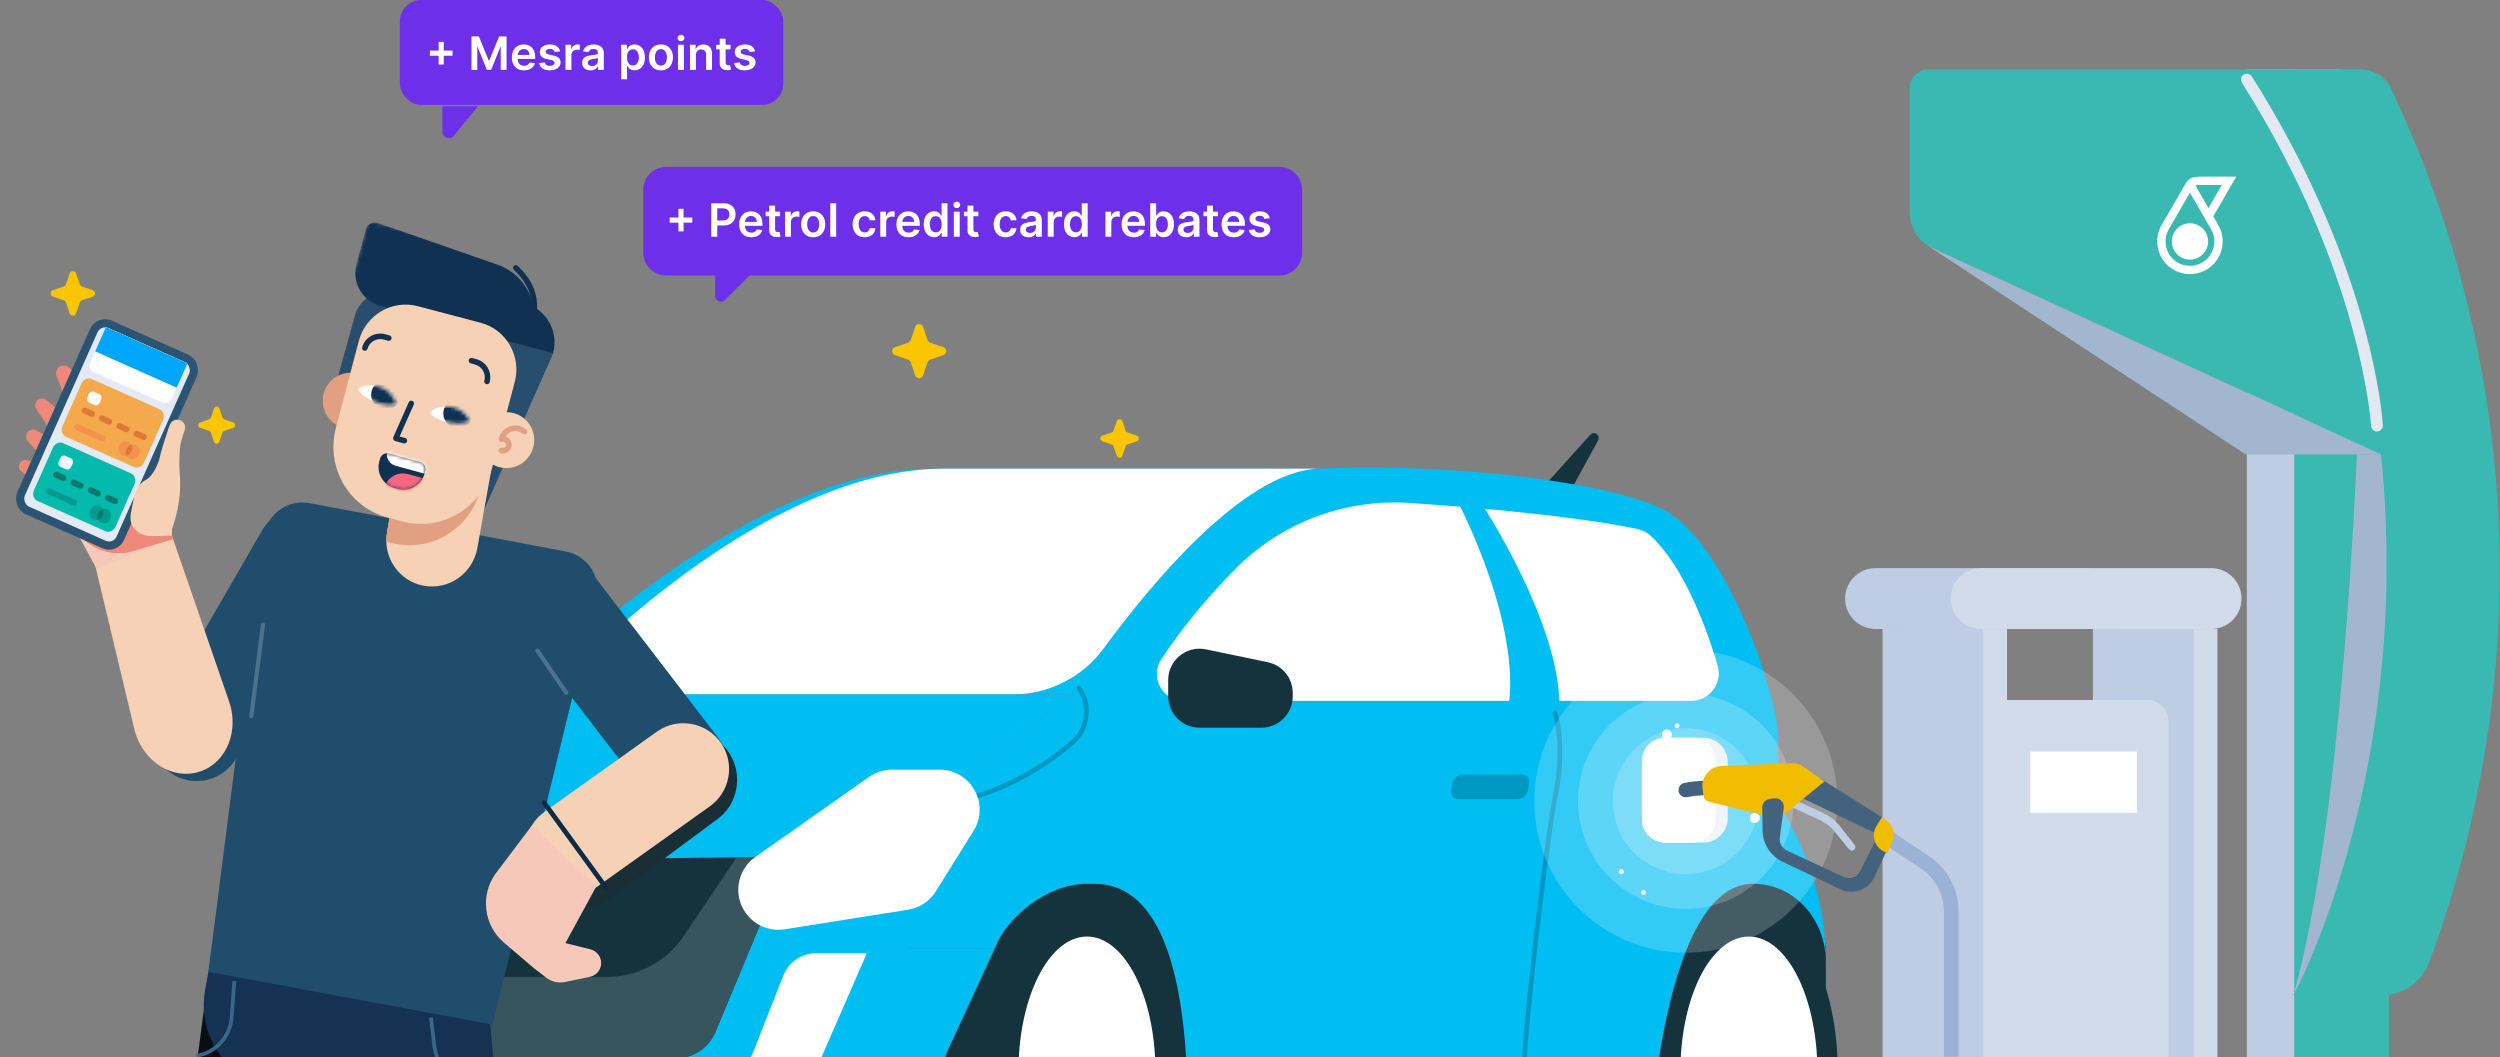 <svg xmlns="http://www.w3.org/2000/svg" width="719" height="304" viewBox="0 0 719 304" fill="none"><rect x="0" y="0" width="719" height="304" fill="#808080" stroke="none"/><path d="M459.62 126.658L450.79 142.769L442.477 141.546L457.305 125.11C457.571 124.771 457.969 124.58 458.396 124.58C459.458 124.58 460.121 125.715 459.605 126.643" fill="#15333C"></path><path d="M525.108 304.629H283.984V239.7H496.541L516.367 255.811C521.895 260.307 525.108 267.043 525.108 274.178V304.629Z" fill="#497CBF"></path><path d="M525.108 304.629H283.984V239.7H496.541L516.367 255.811C521.895 260.307 525.108 267.043 525.108 274.178V304.629Z" fill="#15333C"></path><path d="M280.915 258.414H310.381C325.076 258.414 337.106 278.809 338.1 304.629H253.195C254.189 278.811 266.22 258.414 280.915 258.414Z" fill="#15333C"></path><path d="M332.224 304.628C331.334 284.854 322.892 269.349 312.608 269.349C302.324 269.349 293.882 284.854 292.992 304.628H332.224Z" fill="white"></path><path d="M471.294 258.414H500.759C515.454 258.414 527.485 278.809 528.479 304.629H443.574C444.568 278.811 456.599 258.414 471.294 258.414Z" fill="#15333C"></path><path d="M522.599 304.63C521.709 284.856 513.267 269.351 502.983 269.351C492.699 269.351 484.257 284.856 483.367 304.63H522.599Z" fill="white"></path><path d="M511.368 211.504V230.416L515.761 238.774C521.893 250.463 525.106 263.464 525.106 276.671C525.106 264.658 516.336 254.177 504.086 254.177C487.503 254.177 480.091 285.093 477.072 304.629H341.16C338.088 253.963 319.87 254.117 313.215 254.174C313.006 254.176 312.809 254.177 312.623 254.177L308.23 199.726C308.23 199.726 348.604 136.431 378.867 134.809C409.129 133.188 457.182 137.109 477.052 145.894C496.923 154.665 511.368 201.569 511.368 211.504Z" fill="#00BDF2"></path><path d="M84 302.043V272.665H286.15L271.421 304.63H84.173C84.059 303.784 84 302.92 84 302.043Z" fill="#00BDF2"></path><path d="M267.978 134.809C212.834 134.809 150.379 199.725 150.379 199.725H308.234C308.234 199.725 348.608 136.415 378.87 134.809H267.978Z" fill="#00BDF2"></path><path d="M271.354 134.807C224.906 134.807 176.204 180.871 161.994 195.39C160.417 197.011 161.552 199.724 163.822 199.724H291.165C301.542 199.724 311.315 194.815 317.447 186.442C331.141 167.781 357.526 135.942 378.87 134.792H271.354V134.807Z" fill="white"></path><path d="M308.217 199.728L249.903 245.747L93.006 245.246C93.006 245.246 84 258.336 84 272.663H286.15C289.467 263.878 301.067 254.179 312.624 254.179C312.624 237.847 308.231 199.728 308.231 199.728H308.217Z" fill="#00BDF2"></path><path opacity="0.2" d="M270.053 232.192C269.714 232.192 269.42 231.941 269.375 231.602C269.316 231.219 269.582 230.865 269.95 230.806C287.138 228.197 300.021 219.795 307.789 213.206C312.196 209.477 313.051 203.079 309.794 198.318C309.573 198.009 309.661 197.566 309.97 197.36C310.28 197.139 310.722 197.227 310.929 197.537C314.599 202.873 313.626 210.066 308.673 214.267C300.758 220.974 287.653 229.524 270.142 232.177C270.112 232.177 270.068 232.177 270.039 232.177L270.053 232.192Z" fill="black"></path><path d="M93.008 245.246C93.008 245.246 120.572 213.127 150.378 199.728H308.233L249.92 245.747L93.023 245.246H93.008Z" fill="#00BDF2"></path><path d="M340.471 201.565H486.401C491.722 201.565 495.51 196.45 493.992 191.35C490.676 180.251 484.278 162.916 474.712 154.072C473.65 153.084 472.339 152.435 470.923 152.141C453.721 148.5 426.068 146.068 405.55 144.652C386.726 143.355 368.301 150.372 355.078 163.83C348.121 170.92 340.618 179.602 334.029 189.522C330.609 194.681 334.28 201.565 340.456 201.565H340.471Z" fill="white"></path><path d="M335.973 200.256V195.584C335.973 189.864 341.235 185.59 346.836 186.754L364.613 190.454C368.8 191.324 371.792 195.009 371.792 199.284V200.256C371.792 205.239 367.753 209.278 362.771 209.278H344.994C340.012 209.278 335.973 205.239 335.973 200.256Z" fill="#15333C"></path><path d="M426.26 145.054C426.26 145.054 423.754 144.803 419.391 144.42C438.701 183.983 433.777 203.161 433.777 203.161H448.503C448.65 179.075 426.26 145.069 426.26 145.069V145.054Z" fill="#00BDF2"></path><path opacity="0.2" d="M437.73 304.632H439.088C440.21 285.24 446.203 237.296 447.898 229.465C449.77 220.842 449.77 211.187 447.898 204.863C447.795 204.494 447.411 204.288 447.043 204.391C446.674 204.494 446.468 204.878 446.571 205.246C448.399 211.349 448.384 220.738 446.571 229.155C444.876 237.005 438.852 285.185 437.73 304.632Z" fill="black"></path><path opacity="0.2" d="M436.403 229.841H419.496C418.081 229.841 417.137 228.692 417.388 227.277L417.742 225.316C417.992 223.901 419.348 222.751 420.749 222.751H437.656C439.071 222.751 440.015 223.901 439.764 225.316L439.41 227.277C439.16 228.692 437.804 229.841 436.403 229.841Z" fill="black"></path><path d="M110.061 247.866L100.98 264.066L109.235 296.584C111.078 301.256 115.603 304.337 120.629 304.337H194.435C199.373 304.337 203.839 301.359 205.741 296.805L218.506 266.159L217.253 246.451L110.075 247.866H110.061Z" fill="#15333C"></path><path d="M217.238 246.451L211.902 246.525L196.616 269.24C191.678 276.581 183.409 280.974 174.565 280.974H133.866C121.794 280.974 111.24 272.837 108.159 261.162L107.039 256.917L100.98 264.066L109.235 296.584C111.078 301.256 115.603 304.337 120.629 304.337H194.435C199.373 304.337 203.839 301.359 205.741 296.805L218.506 266.159L217.253 246.451H217.238Z" fill="#37555D"></path><path d="M214.597 262.742C217.162 266.191 221.422 267.945 225.667 267.267L261.162 261.636C264.464 261.106 267.368 259.189 269.137 256.359L279.986 238.98C284.776 231.3 279.263 221.351 270.198 221.351H256.563C254.19 221.351 251.876 222.088 249.93 223.458L217.221 246.468C211.929 250.198 210.735 257.553 214.597 262.756V262.742Z" fill="white"></path><path d="M91.016 243.443C92.697 237.576 96.971 232.786 102.617 230.472L107.555 228.437C110.872 227.081 114.321 230.044 113.495 233.523L108.675 253.555C108.38 254.779 107.82 255.914 107.039 256.886L102.042 263.136C99.227 266.659 94.171 267.382 90.471 264.802L88.392 263.357C86.859 262.281 86.181 260.35 86.683 258.552" fill="white"></path><path d="M98.029 283.145L99.872 299.551C100.082 301.436 100.758 303.166 101.779 304.631H92.431C91.89 303.381 91.516 302.038 91.337 300.627L87.977 274.168C93.121 274.168 97.455 278.03 98.029 283.145Z" fill="white"></path><path d="M235.982 304.631C236.123 304.353 236.257 304.069 236.383 303.781L249.296 274.168H234.688C230.531 274.168 226.802 276.703 225.284 280.58L216.587 302.676C216.314 303.368 215.977 304.022 215.583 304.631H235.982Z" fill="white"></path><path d="M673.417 20H646.195V304.247H673.417V20Z" fill="#BECDE4"></path><path d="M659.801 20H677.65C682.829 20 687.032 24.203 687.032 29.382V304.257H659.811V20H659.801Z" fill="#3AB8B2"></path><path d="M549.219 25.292V61.053C549.219 65.061 551.315 68.781 554.737 70.856L684.781 130.684V25.046C684.781 22.261 682.52 20 679.735 20H554.511C551.593 20 549.219 22.374 549.219 25.292Z" fill="#3AB8B2"></path><path d="M643.154 50.788C643.102 50.885 643.072 50.952 643.027 51.011C640.894 54.706 638.752 58.409 636.619 62.104C636.559 62.2 636.559 62.267 636.619 62.364C637.176 63.331 637.756 64.275 638.262 65.263C639.057 66.802 639.347 68.46 639.206 70.185C638.879 74.148 636.158 77.434 632.321 78.505C627.184 79.94 621.779 76.698 620.649 71.501C620.128 69.122 620.455 66.862 621.667 64.751C623.898 60.862 626.143 56.981 628.388 53.108C628.686 52.595 629.02 52.104 629.466 51.71C629.994 51.249 630.634 51.019 631.318 50.929C631.912 50.855 632.507 50.803 633.102 50.795C636.381 50.781 639.652 50.795 642.931 50.795C642.99 50.795 643.057 50.795 643.146 50.795L643.154 50.788ZM629.831 55.405C629.801 55.457 629.779 55.487 629.756 55.517C627.749 58.996 625.742 62.468 623.742 65.948C622.872 67.464 622.612 69.092 622.946 70.81C623.719 74.75 627.682 77.233 631.578 76.237C636.061 75.085 638.217 69.94 635.905 65.94C634.15 62.899 632.388 59.851 630.634 56.81C630.366 56.349 630.106 55.896 629.823 55.413L629.831 55.405ZM638.99 53.197H638.775C637.778 53.197 636.775 53.197 635.778 53.197C634.641 53.197 633.503 53.197 632.366 53.212C632.054 53.212 631.749 53.286 631.407 53.331C632.671 55.524 633.905 57.665 635.161 59.836C636.44 57.613 637.711 55.42 638.998 53.197H638.99Z" fill="white"></path><path d="M624.613 69.442C624.613 66.557 626.94 64.215 629.818 64.215C632.71 64.215 635.044 66.542 635.059 69.434C635.067 72.312 632.717 74.669 629.832 74.669C626.955 74.669 624.613 72.334 624.613 69.449V69.442Z" fill="white"></path><path d="M687.505 25.147C686.077 22.136 683.035 20.225 679.706 20.225H678.822L654.684 31.724L658.198 39.102C677.25 79.086 687.012 123.633 686.437 167.923C685.913 208.606 676.644 249.278 659.575 286.231H684.926C691.04 286.231 696.538 282.439 698.655 276.705C711.479 242.085 718.416 205.225 718.888 168.354C719.526 119.122 708.674 69.601 687.495 25.157L687.505 25.147Z" fill="#3AB8B2"></path><path d="M554.738 70.856L645.867 130.683H684.782L554.738 70.856Z" fill="#A3B6D0"></path><path d="M683.608 124.093C682.714 124.093 681.975 123.395 681.923 122.49C681.903 122.048 679.149 78.067 644.765 23.789C644.261 22.997 644.498 21.959 645.289 21.456C646.08 20.952 647.118 21.189 647.622 21.98C665.841 50.743 675.11 76.443 679.683 92.947C684.646 110.878 685.273 121.853 685.304 122.316C685.355 123.251 684.636 124.042 683.711 124.093C683.68 124.093 683.649 124.093 683.619 124.093H683.608Z" fill="#E3E9F3"></path><path d="M539.408 163.393H600.941V180.903H539.408C534.578 180.903 530.652 176.978 530.652 172.148C530.652 167.318 534.578 163.393 539.408 163.393Z" fill="#BECDE4"></path><path d="M635.912 163.393H569.775C564.939 163.393 561.02 167.312 561.02 172.148C561.02 176.983 564.939 180.903 569.775 180.903H635.912C640.747 180.903 644.667 176.983 644.667 172.148C644.667 167.312 640.747 163.393 635.912 163.393Z" fill="#D1DBEA"></path><path d="M637.728 180.911H608.719V304.254H637.728V180.911Z" fill="#D1DBEA"></path><path d="M630.923 180.911H601.914V304.254H630.923V180.911Z" fill="#BECDE4"></path><path d="M602.449 201.322H551.973V304.247H602.449V201.322Z" fill="#A3B6D0"></path><path d="M573.172 201.322H617.534C620.915 201.322 623.658 204.066 623.658 207.447V304.257H573.182V201.332L573.172 201.322Z" fill="#D1DBEA"></path><path d="M577.22 180.911H548.211V304.254H577.22V180.911Z" fill="#D1DBEA"></path><path d="M570.42 180.911H541.41V304.254H570.42V180.911Z" fill="#BECDE4"></path><path d="M614.564 216.14H583.91V233.764H614.564V216.14Z" fill="white"></path><path d="M659.586 286.234C659.586 286.234 694.124 223.16 684.783 130.686H677.836C677.836 130.686 673.757 236.786 659.586 286.234Z" fill="#A3B6D0"></path><path fill-rule="evenodd" clip-rule="evenodd" d="M489.873 242.338H479.237C475.356 242.338 472.211 239.192 472.211 235.312V219.19C472.211 215.31 475.356 212.164 479.237 212.164H489.873C493.753 212.164 496.899 215.31 496.899 219.19V235.312C496.899 239.192 493.753 242.338 489.873 242.338Z" fill="#E4EAF4"></path><path fill-rule="evenodd" clip-rule="evenodd" d="M493.408 235.673V218.83C493.408 215.148 490.423 212.164 486.742 212.164H478.877C475.195 212.164 472.211 215.148 472.211 218.83V235.673C472.211 239.354 475.195 242.339 478.877 242.339H486.742C490.423 242.339 493.408 239.354 493.408 235.673Z" fill="white"></path><path opacity="0.2" fill-rule="evenodd" clip-rule="evenodd" d="M441.242 230.414C441.242 254.485 460.755 273.997 484.826 273.997C508.895 273.997 528.408 254.485 528.408 230.414C528.408 206.342 508.895 186.83 484.826 186.83C460.755 186.83 441.242 206.342 441.242 230.414Z" fill="white"></path><path opacity="0.2" fill-rule="evenodd" clip-rule="evenodd" d="M453.828 230.414C453.828 247.53 467.703 261.404 484.818 261.404C501.933 261.404 515.807 247.53 515.807 230.414C515.807 213.298 501.933 199.424 484.818 199.424C467.703 199.424 453.828 213.298 453.828 230.414Z" fill="white"></path><path opacity="0.2" fill-rule="evenodd" clip-rule="evenodd" d="M463.844 230.411C463.844 241.997 473.236 251.389 484.821 251.389C496.407 251.389 505.799 241.997 505.799 230.411C505.799 218.825 496.407 209.434 484.821 209.434C473.236 209.434 463.844 218.825 463.844 230.411Z" fill="white"></path><path fill-rule="evenodd" clip-rule="evenodd" d="M477.969 211.243C477.969 212.031 478.608 212.671 479.397 212.671C480.185 212.671 480.825 212.031 480.825 211.243C480.825 210.455 480.185 209.815 479.397 209.815C478.608 209.815 477.969 210.455 477.969 211.243Z" fill="white"></path><path fill-rule="evenodd" clip-rule="evenodd" d="M481.605 208.722C481.605 209.116 481.925 209.437 482.319 209.437C482.713 209.437 483.033 209.116 483.033 208.722C483.033 208.328 482.713 208.008 482.319 208.008C481.925 208.008 481.605 208.328 481.605 208.722Z" fill="white"></path><path fill-rule="evenodd" clip-rule="evenodd" d="M503.27 235.245C503.27 236.033 503.909 236.673 504.697 236.673C505.486 236.673 506.124 236.033 506.124 235.245C506.124 234.457 505.486 233.816 504.697 233.816C503.909 233.816 503.27 234.457 503.27 235.245Z" fill="white"></path><path fill-rule="evenodd" clip-rule="evenodd" d="M506.902 232.717C506.902 233.111 507.222 233.431 507.616 233.431C508.011 233.431 508.33 233.111 508.33 232.717C508.33 232.323 508.011 232.003 507.616 232.003C507.222 232.003 506.902 232.323 506.902 232.717Z" fill="white"></path><path fill-rule="evenodd" clip-rule="evenodd" d="M472 256.675C472 257.069 472.319 257.389 472.714 257.389C473.108 257.389 473.427 257.069 473.427 256.675C473.427 256.281 473.108 255.961 472.714 255.961C472.319 255.961 472 256.281 472 256.675Z" fill="white"></path><path fill-rule="evenodd" clip-rule="evenodd" d="M465.586 250.676C465.586 251.07 465.905 251.391 466.3 251.391C466.694 251.391 467.013 251.07 467.013 250.676C467.013 250.282 466.694 249.962 466.3 249.962C465.905 249.962 465.586 250.282 465.586 250.676Z" fill="white"></path><path fill-rule="evenodd" clip-rule="evenodd" d="M481.605 218.724C481.605 219.118 481.925 219.438 482.319 219.438C482.713 219.438 483.033 219.118 483.033 218.724C483.033 218.329 482.713 218.01 482.319 218.01C481.925 218.01 481.605 218.329 481.605 218.724Z" fill="white"></path><path fill-rule="evenodd" clip-rule="evenodd" d="M523.408 223.811L541.234 235.056L539.336 239.632L515.359 228.093L523.408 223.811Z" fill="#42627E"></path><path fill-rule="evenodd" clip-rule="evenodd" d="M496.1 226.333C496.159 227.478 495.278 228.453 494.133 228.512L488.749 228.786C487.573 228.846 486.406 229.004 485.26 229.256C484.141 229.502 483.034 228.794 482.787 227.675C482.541 226.555 483.249 225.448 484.368 225.202C485.737 224.9 487.132 224.712 488.537 224.641L493.922 224.366C495.067 224.308 496.042 225.188 496.1 226.333Z" fill="#42627E"></path><path fill-rule="evenodd" clip-rule="evenodd" d="M515.138 232.089L523.127 235.724C524.907 236.535 526.476 237.743 527.713 239.258L531.802 244.265C532.14 244.678 532.739 244.761 533.177 244.454C533.655 244.119 533.754 243.451 533.394 242.991L529.144 237.584C527.91 236.011 526.322 234.753 524.51 233.91L516.488 230.176L515.138 232.089Z" fill="#C0CEE5"></path><path fill-rule="evenodd" clip-rule="evenodd" d="M495.162 220.303L515.245 219.487C516.489 219.438 517.715 219.799 518.731 220.516L524.707 224.735L513.569 233.858C512.304 234.895 510.623 235.275 509.035 234.884L491.474 230.557C489.843 230.155 489.908 228.773 489.679 227.006C489.131 223.581 491.696 220.444 495.162 220.303Z" fill="#F2BC00"></path><path fill-rule="evenodd" clip-rule="evenodd" d="M506.827 232.317L506.913 239.182C507.098 242.902 509.308 246.222 512.672 247.826L529.271 255.742C532.809 257.43 537.049 256.041 538.903 252.588L542.626 244.635L539.236 242.037L534.985 250.553C534.11 252.308 531.996 253.046 530.22 252.218L513.919 244.619C512.416 243.917 511.581 242.285 511.895 240.656L512.987 232.483C513.3 230.851 511.924 229.39 510.276 229.605L508.947 229.779C507.687 229.943 506.764 231.048 506.827 232.317Z" fill="#42627E"></path><path d="M540.137 241.573L552.438 249.774C556.569 252.527 559.05 257.164 559.05 262.129V303.945H563.293V262.129C563.293 255.745 560.102 249.784 554.791 246.244L542.49 238.043L540.137 241.573Z" fill="#9CB2D5"></path><path fill-rule="evenodd" clip-rule="evenodd" d="M541.235 235.061L542.532 235.975C544.432 237.318 545.149 239.798 544.258 241.946L542.87 245.289C539.431 244.443 537.83 240.48 539.713 237.482L541.235 235.061Z" fill="#F2BC00"></path><path d="M261.181 98.553C261.526 98.434 261.796 98.164 261.915 97.82L263.234 93.995C263.601 92.931 265.106 92.931 265.474 93.995L266.792 97.82C266.911 98.164 267.182 98.434 267.526 98.553L271.35 99.872C272.415 100.239 272.415 101.745 271.35 102.112L267.526 103.43C267.182 103.549 266.911 103.82 266.792 104.164L265.474 107.989C265.106 109.053 263.601 109.053 263.234 107.989L261.915 104.164C261.796 103.82 261.526 103.549 261.181 103.43L257.357 102.112C256.292 101.745 256.292 100.239 257.357 99.872L261.181 98.553Z" fill="#FAC600"></path><path d="M319.734 124.363C319.979 124.278 320.171 124.086 320.256 123.841L321.194 121.12C321.455 120.363 322.526 120.363 322.787 121.12L323.725 123.841C323.81 124.086 324.002 124.278 324.247 124.363L326.967 125.301C327.725 125.562 327.725 126.633 326.967 126.894L324.247 127.832C324.002 127.916 323.81 128.109 323.725 128.354L322.787 131.074C322.526 131.832 321.455 131.832 321.194 131.074L320.256 128.354C320.171 128.109 319.979 127.916 319.734 127.832L317.013 126.894C316.256 126.633 316.256 125.562 317.013 125.301L319.734 124.363Z" fill="#FAC600"></path><path d="M45.155 204.883L75.306 152.662C78.939 146.362 86.996 144.204 93.291 147.844C99.591 151.477 101.748 159.534 98.109 165.829L67.959 218.05C64.325 224.35 56.268 226.508 49.974 222.868C43.673 219.235 41.516 211.178 45.155 204.883Z" fill="#214D6D"></path><path d="M56.078 309.767H92.414L93.975 297.617L60.868 273.563L56.078 309.767Z" fill="#070E16"></path><path d="M70.207 309.767H135.37C137.521 306.892 139.062 303.492 139.767 299.724L140.959 293.344L60.191 278.248L58.999 284.628C57.096 294.805 61.859 304.684 70.207 309.767Z" fill="#153252"></path><path d="M142.355 309.768L140.892 293.243L102.727 296.336L103.916 309.768H142.355Z" fill="#153252"></path><path d="M128.236 309.767H129.648C127.349 307.153 125.802 303.844 125.369 300.16L124.478 292.583L123.402 292.71L124.293 300.286C124.714 303.867 126.126 307.115 128.236 309.767Z" fill="#386787"></path><path fill-rule="evenodd" clip-rule="evenodd" d="M56.598 304.189L56.422 303.12C61.71 302.244 65.682 297.897 66.08 292.55L66.855 282.102L67.936 282.182L67.16 292.63C66.726 298.477 62.383 303.231 56.598 304.189Z" fill="#386787"></path><path d="M89.01 144.698L162.776 158.62C168.801 159.759 172.767 165.555 171.64 171.586L141.707 294.678L59.941 279.491L76.044 153.476C77.223 147.49 83.008 143.57 89.01 144.698Z" fill="#214D6D"></path><path fill-rule="evenodd" clip-rule="evenodd" d="M130.784 81.503L150.252 86.813C156.818 88.604 160.848 95.042 159.067 101.57L146.841 128.332L121.408 115.875L130.784 81.503Z" fill="#113152"></path><path fill-rule="evenodd" clip-rule="evenodd" d="M111.194 113.626L96.845 109.643L102.101 90.666C103.424 85.886 108.397 83.092 113.204 84.427L118.847 85.994L111.194 113.626Z" fill="#274E6D"></path><mask id="mask0_1568_422799" style="mask-type:alpha" maskUnits="userSpaceOnUse" x="99" y="63" width="59" height="37"><path d="M105.879 63.389L157.816 77.344L151.833 99.61L99.896 85.656L105.879 63.389Z" fill="white"></path></mask><g mask="url(#mask0_1568_422799)"><path fill-rule="evenodd" clip-rule="evenodd" d="M109.551 88.085L151.815 99.606L153.08 94.969C155.181 87.27 151.097 79.219 143.616 76.309L108.819 64.196C107.317 63.612 105.642 64.449 105.22 65.994L102.525 75.873C101.082 81.165 104.227 86.633 109.551 88.085Z" fill="#113152"></path></g><path fill-rule="evenodd" clip-rule="evenodd" d="M147.755 76.511C148.054 76.187 148.558 76.167 148.881 76.466C153.485 80.726 154.581 85.15 154.482 88.54C154.432 90.221 154.09 91.63 153.759 92.621C153.594 93.118 153.431 93.511 153.307 93.785C153.245 93.921 153.192 94.028 153.154 94.103C153.135 94.141 153.12 94.17 153.109 94.191L153.095 94.217L153.091 94.225L153.089 94.228L153.088 94.229C153.088 94.229 153.088 94.23 152.392 93.841L153.088 94.23C152.873 94.615 152.387 94.752 152.003 94.538C151.619 94.323 151.482 93.837 151.697 93.452L152.344 93.814C151.697 93.452 151.697 93.452 151.696 93.452L151.696 93.453L151.696 93.453C151.696 93.453 151.696 93.453 151.697 93.452L151.697 93.452L151.703 93.44C151.709 93.428 151.72 93.408 151.734 93.381C151.762 93.326 151.804 93.24 151.856 93.126C151.959 92.897 152.102 92.555 152.248 92.117C152.54 91.24 152.845 89.987 152.888 88.495C152.975 85.539 152.045 81.569 147.799 77.639C147.476 77.34 147.456 76.835 147.755 76.511Z" fill="#113152"></path><path fill-rule="evenodd" clip-rule="evenodd" d="M141.071 116.656L139.245 146.668L159.068 101.57L141.671 96.992L141.071 116.656Z" fill="#274E6D"></path><path fill-rule="evenodd" clip-rule="evenodd" d="M121.852 168.458C129.052 169.788 135.98 164.932 137.285 157.64L141.974 131.258L116.04 126.468L111.315 153.05C110.025 160.263 114.729 167.142 121.852 168.458Z" fill="#F7D1B5"></path><path d="M140.744 131.034L116.039 126.471L111.313 153.053C111.151 153.962 111.083 154.865 111.104 155.752L112.499 156.12C123.665 159.065 135.133 152.295 138.115 140.999L140.744 131.034Z" fill="#E2A083"></path><path fill-rule="evenodd" clip-rule="evenodd" d="M93.091 113.202C91.958 117.497 94.48 121.887 98.726 123.006C102.971 124.126 107.331 121.552 108.464 117.257C109.598 112.963 107.075 108.573 102.83 107.453C98.585 106.333 94.224 108.907 93.091 113.202Z" fill="#E2A083"></path><path d="M95.949 110.467C96.522 110.363 97.127 110.379 97.727 110.538C99.939 111.121 101.254 113.41 100.663 115.649C100.655 115.678 100.647 115.707 100.636 115.736C99.562 114.778 98.094 115.349 97.782 116.536C97.539 117.454 98.078 118.391 98.985 118.629" stroke="#E2A083" stroke-width="0.437" stroke-linecap="round" stroke-linejoin="round"></path><path fill-rule="evenodd" clip-rule="evenodd" d="M111.426 148.826L115.83 149.988C126.996 152.933 138.464 146.163 141.446 134.866L148.038 109.883C150.009 102.413 145.621 94.778 138.238 92.83L120.138 88.056C112.754 86.108 105.17 90.585 103.198 98.056L96.606 123.038C93.625 134.335 100.26 145.881 111.426 148.826Z" fill="#F7D1B5"></path><path fill-rule="evenodd" clip-rule="evenodd" d="M123.628 118.726C123.628 118.726 124.293 120.441 128.979 121.5C133.665 122.559 135.115 120.984 135.115 120.984C135.115 120.984 133.581 117.626 129.886 117.037C125.357 116.314 123.628 118.726 123.628 118.726Z" fill="white"></path><mask id="mask1_1568_422799" style="mask-type:alpha" maskUnits="userSpaceOnUse" x="123" y="116" width="13" height="6"><path d="M128.979 121.498C133.665 122.556 135.115 120.982 135.115 120.982C135.115 120.982 133.582 117.623 129.887 117.034C125.357 116.311 123.627 118.724 123.627 118.724C123.627 118.724 124.215 120.239 128.176 121.3C128.43 121.368 128.697 121.434 128.979 121.498Z" fill="white"></path></mask><g mask="url(#mask1_1568_422799)"><path fill-rule="evenodd" clip-rule="evenodd" d="M136.012 119.725C136.436 117.406 134.889 115.18 132.558 114.751C130.227 114.322 127.993 115.854 127.569 118.172C127.145 120.491 128.691 122.717 131.023 123.146C133.354 123.575 135.587 122.043 136.012 119.725Z" fill="#113152"></path></g><path fill-rule="evenodd" clip-rule="evenodd" d="M103.037 111.903C103.037 111.903 103.389 113.708 107.819 115.567C112.248 117.427 113.953 116.13 113.953 116.13C113.953 116.13 113.035 112.558 109.5 111.333C105.165 109.832 103.037 111.903 103.037 111.903Z" fill="white"></path><mask id="mask2_1568_422799" style="mask-type:alpha" maskUnits="userSpaceOnUse" x="103" y="110" width="11" height="7"><path d="M113.953 116.131C113.953 116.131 113.035 112.559 109.499 111.335C105.165 109.834 103.036 111.905 103.036 111.905C103.036 111.905 103.389 113.709 107.818 115.568C108.531 115.867 109.174 116.085 109.749 116.239C112.753 117.044 113.953 116.131 113.953 116.131Z" fill="white"></path></mask><g mask="url(#mask2_1568_422799)"><path fill-rule="evenodd" clip-rule="evenodd" d="M115.058 115.053C115.884 112.846 114.753 110.384 112.532 109.556C110.312 108.728 107.841 109.845 107.015 112.052C106.189 114.259 107.319 116.721 109.54 117.549C111.761 118.377 114.232 117.26 115.058 115.053Z" fill="#113152"></path></g><path fill-rule="evenodd" clip-rule="evenodd" d="M118.6 115.291C119.002 115.47 119.184 115.941 119.005 116.344L114.932 125.54L116.518 125.974C116.943 126.09 117.193 126.529 117.076 126.954C116.96 127.379 116.522 127.63 116.097 127.514L113.617 126.836C113.393 126.775 113.207 126.619 113.108 126.408C113.008 126.198 113.005 125.955 113.099 125.743L117.548 115.698C117.727 115.295 118.198 115.113 118.6 115.291Z" fill="#113152"></path><path fill-rule="evenodd" clip-rule="evenodd" d="M134.817 103.519C134.934 103.094 135.372 102.843 135.797 102.96L137.03 103.298C137.03 103.298 137.03 103.298 137.03 103.298C139.908 104.085 141.616 107.045 140.829 109.92C140.713 110.346 140.274 110.596 139.85 110.48C139.426 110.364 139.176 109.925 139.292 109.5C139.843 107.487 138.649 105.396 136.609 104.838L135.375 104.5C134.951 104.383 134.701 103.944 134.817 103.519Z" fill="#113152"></path><path fill-rule="evenodd" clip-rule="evenodd" d="M110.379 97.664C108.339 97.106 106.247 98.299 105.697 100.312C105.58 100.737 105.142 100.988 104.717 100.872C104.293 100.755 104.043 100.317 104.16 99.891C104.946 97.016 107.923 95.337 110.801 96.124L112.036 96.462C112.46 96.578 112.71 97.017 112.593 97.442C112.477 97.868 112.038 98.118 111.614 98.002L110.379 97.664C110.379 97.664 110.379 97.664 110.379 97.664Z" fill="#113152"></path><path fill-rule="evenodd" clip-rule="evenodd" d="M114.393 140.615L113.491 140.368C110.153 139.456 108.184 136.027 109.092 132.709L109.325 131.855C109.622 130.77 110.748 130.133 111.838 130.431L120.873 132.903C121.965 133.201 122.609 134.322 122.312 135.407L122.078 136.261C121.17 139.578 117.729 141.528 114.393 140.615Z" fill="#113152"></path><mask id="mask3_1568_422799" style="mask-type:alpha" maskUnits="userSpaceOnUse" x="108" y="130" width="15" height="11"><path fill-rule="evenodd" clip-rule="evenodd" d="M114.393 140.615L113.491 140.368C110.153 139.456 108.184 136.027 109.092 132.709L109.325 131.855C109.622 130.77 110.748 130.133 111.838 130.431L120.873 132.903C121.965 133.201 122.609 134.322 122.312 135.407L122.078 136.261C121.17 139.578 117.729 141.528 114.393 140.615Z" fill="#113152"></path></mask><g mask="url(#mask3_1568_422799)"><path fill-rule="evenodd" clip-rule="evenodd" d="M123.711 143.762L110.604 140.176C111.4 137.265 114.42 135.555 117.348 136.355L125.153 138.49L123.711 143.762Z" fill="#F66680"></path><path fill-rule="evenodd" clip-rule="evenodd" d="M126.955 137.569L113.789 133.968C111.941 133.462 110.849 131.562 111.352 129.724L111.455 129.35L127.968 133.867L126.955 137.569Z" fill="white"></path></g><path fill-rule="evenodd" clip-rule="evenodd" d="M153.367 128.618C152.234 132.912 147.873 135.487 143.628 134.367C139.383 133.247 136.86 128.857 137.994 124.562C139.127 120.268 143.487 117.694 147.732 118.814C151.978 119.933 154.5 124.323 153.367 128.618Z" fill="#F7D1B5"></path><path fill-rule="evenodd" clip-rule="evenodd" d="M149.511 122.543C150.209 122.731 150.849 123.058 151.384 123.522C151.717 123.811 151.752 124.315 151.464 124.648C151.176 124.981 150.672 125.018 150.34 124.729C150.002 124.436 149.582 124.216 149.094 124.085L149.089 124.083C147.632 123.681 146.135 124.321 145.385 125.556C146.647 125.942 147.413 127.272 147.045 128.584C146.687 129.904 145.321 130.7 143.993 130.319C143.57 130.197 143.326 129.755 143.448 129.332C143.569 128.908 144.011 128.663 144.434 128.784C144.892 128.916 145.379 128.642 145.507 128.166L145.51 128.155C145.676 127.57 145.191 126.905 144.381 127.067C144.111 127.121 143.832 127.031 143.644 126.83C143.456 126.628 143.385 126.344 143.457 126.077L143.483 125.98C144.205 123.366 146.897 121.823 149.511 122.543Z" fill="#E2A083"></path><path d="M206.339 211.91L169.637 164.066C165.208 158.298 156.945 157.205 151.177 161.634C145.409 166.063 144.316 174.326 148.745 180.094L185.448 227.938C189.877 233.706 198.139 234.799 203.908 230.37C209.676 225.947 210.763 217.678 206.339 211.91Z" fill="#214D6D"></path><path d="M173.784 259.697L206.216 235.659C212.253 231.387 213.817 222.833 209.706 216.561C205.595 210.288 197.362 208.663 191.325 212.935L158.893 236.973C152.857 241.244 151.293 249.798 155.403 256.071C159.514 262.343 167.742 263.968 173.784 259.697Z" fill="#1A2E35"></path><path d="M171.655 255.079L203.935 232.053C209.943 227.961 211.499 219.767 207.408 213.759C203.317 207.75 195.122 206.194 189.114 210.285L156.835 233.312C150.826 237.403 149.27 245.597 153.361 251.606C157.453 257.614 165.641 259.17 171.655 255.079Z" fill="#F7D1B5"></path><path d="M153.025 237.358L171.51 254.892L162.62 271.238L169.827 273.039C171.629 273.49 172.894 275.109 172.894 276.967C172.894 278.887 171.545 280.544 169.665 280.933L162.415 282.433C160.574 282.813 158.659 282.373 157.169 281.227L153.518 278.419L144.936 271.093C139.096 266.108 138.053 257.478 142.537 251.245L153.025 237.358Z" fill="#F6C8B9"></path><path fill-rule="evenodd" clip-rule="evenodd" d="M156.077 230.269C156.385 230.045 156.817 230.113 157.041 230.421L175.06 255.187C175.284 255.495 175.216 255.927 174.908 256.151C174.6 256.375 174.169 256.307 173.944 255.999L155.925 231.233C155.701 230.925 155.769 230.493 156.077 230.269Z" fill="#0C2B47"></path><path opacity="0.2" fill-rule="evenodd" clip-rule="evenodd" d="M154.204 186.611C154.478 186.423 154.853 186.493 155.041 186.768L163.356 198.904C163.544 199.179 163.474 199.554 163.199 199.742C162.925 199.93 162.55 199.86 162.361 199.586L154.047 187.449C153.859 187.174 153.929 186.799 154.204 186.611Z" fill="white"></path><path d="M47.714 159.797L39.132 145.497L39.298 136.976L20.302 106.204C19.678 105.181 18.364 104.822 17.307 105.387C16.271 105.94 15.832 107.193 16.293 108.27L21.783 122.174L13.541 115.2C12.8 114.431 11.583 114.384 10.785 115.097C10.059 115.744 9.909 116.824 10.43 117.646L16.846 127.277L10.816 124.027C10.002 123.327 8.782 123.389 8.044 124.17C7.365 124.888 7.309 125.992 7.91 126.776L13.471 132.979L8.32 132.522C7.482 132.039 6.415 132.254 5.829 133.026C5.291 133.735 5.311 134.722 5.878 135.409L36.017 157.328L34.752 174.209C36.689 177.552 41.573 177.379 43.268 173.909L47.912 164.401C48.63 162.933 48.555 161.199 47.714 159.797Z" fill="#EE8878"></path><path d="M49.043 152.925L65.717 201.242C68.94 209.811 65.359 219.244 57.553 221.88C49.759 224.515 41.301 219.159 38.794 210.345L26.849 160.427C25.216 154.718 28.735 148.636 34.633 146.64C40.532 144.645 46.947 147.366 49.043 152.925Z" fill="#F7D1B5"></path><path d="M39.349 120.46L46.252 134.267L51.609 137.028C50.919 142.551 49.934 146.693 49.033 154.574L27.843 163.721L13.066 136.426L22.466 124.916L22.445 124.82C22.064 122.71 22.984 120.579 24.773 119.407C26.848 118.043 37.57 118.723 39.349 120.46Z" fill="#F6C8B9"></path><path d="M46.252 134.267L39.349 120.46C37.57 118.723 26.848 118.043 24.773 119.407C22.984 120.579 22.064 122.71 22.445 124.82L22.466 124.916L13.066 136.425L21.195 151.441C24.496 157.538 31.619 160.486 38.263 158.504L49.778 155.07L49.179 153.335C49.651 149.44 50.141 146.48 50.594 143.738L50.594 143.738C50.966 141.488 51.314 139.384 51.609 137.028L46.252 134.267Z" fill="#EE8878"></path><rect x="28.414" y="91.849" width="31.255" height="58.546" rx="3.537" transform="rotate(24 28.414 91.849)" fill="#E4EAF4" stroke="#2A5472" stroke-width="2.358"></rect><path d="M15.222 128.754C15.757 127.553 17.066 126.968 18.146 127.449L37.7 136.155C38.78 136.636 39.221 138 38.686 139.201L33.227 151.464C32.692 152.665 31.383 153.25 30.303 152.769L10.749 144.063C9.669 143.582 9.227 142.219 9.762 141.017L15.222 128.754Z" fill="#04BAAC"></path><path d="M31.729 149.183C31.243 150.275 30.053 150.807 29.071 150.369C28.089 149.932 27.688 148.693 28.174 147.6C28.66 146.508 29.851 145.977 30.832 146.414C31.814 146.851 32.216 148.091 31.729 149.183Z" fill="#069A8F"></path><path d="M29.596 148.232C29.11 149.324 27.92 149.855 26.938 149.418C25.956 148.981 25.555 147.741 26.041 146.649C26.528 145.556 27.718 145.025 28.7 145.462C29.681 145.899 30.083 147.139 29.596 148.232Z" fill="#069A8F"></path><path d="M29.59 146.332C29.861 146.885 29.884 147.584 29.596 148.231C29.308 148.878 28.773 149.328 28.181 149.497C27.91 148.944 27.886 148.245 28.174 147.598C28.462 146.951 28.997 146.501 29.59 146.332Z" fill="#0A7A6F"></path><path d="M17.335 131.751C17.603 131.15 18.257 130.858 18.797 131.099L20.397 131.811C20.937 132.051 21.158 132.733 20.89 133.334L20.45 134.323C20.183 134.924 19.528 135.216 18.988 134.975L17.388 134.263C16.848 134.023 16.627 133.341 16.895 132.74L17.335 131.751Z" fill="#EBF9FF"></path><path d="M15.356 136.202C15.551 135.765 16.027 135.553 16.419 135.727L18.625 136.71C19.018 136.884 19.178 137.38 18.984 137.817C18.789 138.254 18.313 138.467 17.921 138.292L15.715 137.31C15.322 137.135 15.162 136.639 15.356 136.202Z" fill="#0A7A6F"></path><path d="M20.333 138.418C20.527 137.981 21.004 137.769 21.396 137.944L23.602 138.926C23.995 139.101 24.155 139.597 23.961 140.034C23.766 140.47 23.29 140.683 22.898 140.508L20.692 139.526C20.299 139.351 20.139 138.855 20.333 138.418Z" fill="#0A7A6F"></path><path d="M25.31 140.634C25.505 140.197 25.981 139.985 26.373 140.16L28.579 141.142C28.972 141.317 29.132 141.813 28.938 142.249C28.743 142.686 28.267 142.899 27.875 142.724L25.669 141.742C25.276 141.567 25.116 141.071 25.31 140.634Z" fill="#0A7A6F"></path><path d="M30.287 142.851C30.482 142.414 30.958 142.201 31.351 142.376L33.556 143.358C33.949 143.533 34.109 144.029 33.915 144.466C33.72 144.903 33.244 145.115 32.852 144.94L30.646 143.958C30.253 143.784 30.093 143.288 30.287 142.851Z" fill="#0A7A6F"></path><path d="M13.243 140.947C13.437 140.51 13.913 140.298 14.306 140.473L21.772 143.797C22.165 143.972 22.325 144.468 22.131 144.905C21.936 145.342 21.46 145.554 21.067 145.379L13.602 142.055C13.209 141.88 13.048 141.384 13.243 140.947Z" fill="#069A8F"></path><path d="M23.433 110.301C23.968 109.099 25.277 108.515 26.357 108.996L45.911 117.702C46.991 118.183 47.432 119.546 46.897 120.748L41.438 133.011C40.903 134.212 39.593 134.797 38.514 134.316L18.96 125.61C17.88 125.129 17.438 123.765 17.973 122.564L23.433 110.301Z" fill="#F3A94C"></path><path d="M39.94 130.733C39.454 131.825 38.264 132.356 37.282 131.919C36.3 131.482 35.899 130.242 36.385 129.15C36.871 128.058 38.062 127.526 39.043 127.964C40.025 128.401 40.427 129.641 39.94 130.733Z" fill="#F3924C"></path><path d="M37.807 129.784C37.321 130.876 36.131 131.407 35.149 130.97C34.167 130.533 33.766 129.293 34.252 128.201C34.739 127.109 35.929 126.577 36.91 127.015C37.892 127.452 38.294 128.692 37.807 129.784Z" fill="#F3924C"></path><path d="M37.801 127.884C38.072 128.437 38.095 129.136 37.807 129.783C37.519 130.43 36.984 130.88 36.392 131.049C36.121 130.495 36.097 129.797 36.385 129.15C36.673 128.502 37.209 128.052 37.801 127.884Z" fill="#DC7936"></path><path d="M25.55 113.301C25.817 112.7 26.472 112.408 27.012 112.648L28.612 113.361C29.152 113.601 29.373 114.283 29.105 114.884L28.665 115.873C28.397 116.474 27.743 116.766 27.203 116.525L25.603 115.813C25.063 115.573 24.842 114.891 25.11 114.29L25.55 113.301Z" fill="#FCF8F2"></path><path d="M23.571 117.752C23.765 117.315 24.241 117.102 24.634 117.277L26.84 118.259C27.233 118.434 27.393 118.93 27.199 119.367C27.004 119.804 26.528 120.016 26.135 119.842L23.93 118.86C23.537 118.685 23.376 118.189 23.571 117.752Z" fill="#DC7936"></path><path d="M28.548 119.968C28.742 119.531 29.218 119.319 29.611 119.494L31.817 120.476C32.209 120.65 32.37 121.146 32.176 121.583C31.981 122.02 31.505 122.233 31.112 122.058L28.907 121.076C28.514 120.901 28.353 120.405 28.548 119.968Z" fill="#DC7936"></path><path d="M33.525 122.184C33.719 121.747 34.196 121.535 34.588 121.71L36.794 122.692C37.187 122.866 37.347 123.362 37.153 123.799C36.958 124.236 36.482 124.449 36.09 124.274L33.884 123.292C33.491 123.117 33.331 122.621 33.525 122.184Z" fill="#DC7936"></path><path d="M38.502 124.401C38.697 123.964 39.173 123.751 39.565 123.926L41.771 124.908C42.164 125.083 42.324 125.579 42.13 126.016C41.935 126.453 41.459 126.665 41.066 126.49L38.861 125.508C38.468 125.333 38.307 124.837 38.502 124.401Z" fill="#DC7936"></path><path d="M21.454 122.497C21.648 122.06 22.124 121.848 22.517 122.023L29.983 125.347C30.376 125.522 30.536 126.017 30.342 126.454C30.147 126.891 29.671 127.104 29.278 126.929L21.812 123.605C21.42 123.43 21.259 122.934 21.454 122.497Z" fill="#F3924C"></path><path d="M53.906 104.578L49.433 114.625C48.94 115.732 47.643 116.23 46.535 115.737L27.08 107.075C25.973 106.582 25.475 105.285 25.968 104.177L30.441 94.131C30.633 94.16 30.826 94.215 31.013 94.298L53.401 104.266C53.587 104.349 53.756 104.454 53.906 104.578Z" fill="white"></path><path d="M53.905 104.578L50.825 111.497L27.359 101.049L30.439 94.131C30.632 94.16 30.825 94.215 31.012 94.298L53.4 104.266C53.586 104.349 53.755 104.454 53.905 104.578Z" fill="#00A6F9"></path><path opacity="0.2" fill-rule="evenodd" clip-rule="evenodd" d="M75.712 179.077C76.042 179.119 76.276 179.421 76.233 179.751L72.869 206.051C72.826 206.381 72.525 206.614 72.194 206.572C71.864 206.53 71.631 206.228 71.673 205.898L75.038 179.598C75.08 179.268 75.382 179.034 75.712 179.077Z" fill="white"></path><path d="M51.412 120.729C50.31 120.515 49.217 121.137 48.837 122.193L48.543 123.013L48.518 122.98C47.364 126.506 46.209 130.032 45.77 132.291C45.327 133.768 43.918 136.995 41.83 138.089C39.742 139.183 38.81 141.565 38.605 142.619L37.64 147.589C37.079 150.475 38.461 152.693 40.992 153.73C42.108 154.187 43.342 154.208 44.548 154.178L49.43 154.057L49.476 152.216C52.276 143.957 51.905 138.655 51.656 135.779C51.46 133.513 51.635 130.262 51.798 128.299C52.069 126.952 52.438 125.626 52.903 124.332L53.119 123.73C53.59 122.418 52.78 120.995 51.412 120.729Z" fill="#F7D1B5"></path><path d="M60.157 120.596C60.392 120.515 60.576 120.33 60.657 120.095L61.558 117.483C61.809 116.757 62.837 116.757 63.087 117.483L63.988 120.095C64.069 120.33 64.254 120.515 64.489 120.596L67.1 121.496C67.827 121.747 67.827 122.775 67.1 123.025L64.489 123.926C64.254 124.007 64.069 124.192 63.988 124.427L63.087 127.038C62.837 127.765 61.809 127.765 61.558 127.038L60.657 124.427C60.576 124.192 60.392 124.007 60.157 123.926L57.545 123.025C56.818 122.775 56.818 121.747 57.545 121.496L60.157 120.596Z" fill="#FAC600"></path><path d="M18.358 82.381C18.64 82.284 18.862 82.062 18.959 81.78L20.04 78.646C20.341 77.774 21.574 77.774 21.875 78.646L22.956 81.78C23.053 82.062 23.274 82.284 23.557 82.381L26.69 83.462C27.563 83.763 27.563 84.996 26.69 85.297L23.557 86.377C23.274 86.475 23.053 86.696 22.956 86.979L21.875 90.112C21.574 90.984 20.341 90.984 20.04 90.112L18.959 86.979C18.862 86.696 18.64 86.475 18.358 86.377L15.225 85.297C14.352 84.996 14.352 83.763 15.225 83.462L18.358 82.381Z" fill="#FAC600"></path><path d="M127.227 30.566V37.835C127.227 39.609 129.411 40.412 130.526 39.049L137.463 30.566H127.223H127.227Z" fill="#6E2FEB"></path><rect x="115" width="110.264" height="30.189" rx="6.113" fill="#6E2FEB"></rect><path d="M126.151 18.552V12.042H127.628V18.552H126.151ZM123.635 16.035V14.558H130.145V16.035H123.635ZM135.583 10.461H137.719L140.578 17.441H140.691L143.551 10.461H145.687V20.094H144.012V13.476H143.923L141.261 20.066H140.009L137.347 13.462H137.258V20.094H135.583V10.461ZM150.71 20.235C149.986 20.235 149.36 20.085 148.833 19.784C148.31 19.48 147.907 19.05 147.624 18.495C147.342 17.937 147.201 17.28 147.201 16.524C147.201 15.781 147.342 15.129 147.624 14.568C147.91 14.003 148.308 13.564 148.819 13.251C149.33 12.934 149.931 12.775 150.621 12.775C151.066 12.775 151.486 12.848 151.881 12.992C152.279 13.133 152.631 13.352 152.935 13.65C153.242 13.948 153.484 14.328 153.659 14.789C153.835 15.246 153.923 15.792 153.923 16.425V16.948H148.001V15.8H152.29C152.287 15.474 152.217 15.184 152.079 14.93C151.941 14.673 151.748 14.47 151.5 14.323C151.256 14.176 150.97 14.102 150.644 14.102C150.296 14.102 149.99 14.187 149.727 14.356C149.464 14.522 149.258 14.742 149.111 15.014C148.967 15.284 148.893 15.58 148.89 15.903V16.905C148.89 17.325 148.967 17.686 149.12 17.987C149.274 18.285 149.489 18.514 149.765 18.674C150.041 18.831 150.363 18.909 150.734 18.909C150.981 18.909 151.205 18.874 151.406 18.805C151.607 18.733 151.781 18.628 151.928 18.49C152.076 18.352 152.187 18.181 152.262 17.978L153.852 18.156C153.752 18.577 153.56 18.943 153.278 19.257C152.999 19.567 152.642 19.809 152.206 19.981C151.77 20.151 151.271 20.235 150.71 20.235ZM161.073 14.779L159.521 14.948C159.477 14.792 159.4 14.644 159.29 14.506C159.184 14.368 159.04 14.257 158.858 14.172C158.676 14.088 158.453 14.045 158.19 14.045C157.836 14.045 157.538 14.122 157.296 14.276C157.058 14.43 156.94 14.629 156.943 14.873C156.94 15.083 157.017 15.254 157.174 15.386C157.334 15.518 157.597 15.626 157.964 15.71L159.196 15.974C159.88 16.121 160.388 16.355 160.72 16.675C161.056 16.995 161.225 17.413 161.228 17.931C161.225 18.385 161.092 18.787 160.829 19.135C160.568 19.48 160.206 19.749 159.742 19.944C159.278 20.138 158.745 20.235 158.143 20.235C157.259 20.235 156.547 20.05 156.007 19.68C155.468 19.307 155.147 18.788 155.043 18.123L156.704 17.963C156.779 18.29 156.939 18.536 157.183 18.702C157.428 18.868 157.746 18.951 158.138 18.951C158.543 18.951 158.867 18.868 159.112 18.702C159.359 18.536 159.483 18.33 159.483 18.086C159.483 17.879 159.403 17.708 159.243 17.573C159.087 17.438 158.842 17.335 158.51 17.263L157.277 17.004C156.584 16.86 156.072 16.617 155.739 16.275C155.407 15.93 155.242 15.494 155.245 14.967C155.242 14.522 155.363 14.136 155.608 13.81C155.855 13.481 156.199 13.227 156.638 13.048C157.08 12.866 157.589 12.775 158.166 12.775C159.013 12.775 159.679 12.956 160.165 13.316C160.655 13.677 160.957 14.165 161.073 14.779ZM162.632 20.094V12.87H164.283V14.074H164.359C164.49 13.657 164.716 13.335 165.036 13.109C165.359 12.88 165.727 12.766 166.141 12.766C166.235 12.766 166.34 12.771 166.456 12.78C166.576 12.787 166.674 12.797 166.753 12.813V14.379C166.681 14.354 166.566 14.332 166.409 14.313C166.256 14.292 166.107 14.281 165.963 14.281C165.652 14.281 165.373 14.348 165.125 14.483C164.881 14.615 164.688 14.798 164.547 15.033C164.406 15.268 164.335 15.54 164.335 15.847V20.094H162.632ZM169.834 20.24C169.376 20.24 168.963 20.159 168.597 19.995C168.233 19.829 167.944 19.585 167.731 19.262C167.521 18.939 167.416 18.541 167.416 18.067C167.416 17.659 167.491 17.322 167.642 17.056C167.792 16.789 167.998 16.576 168.258 16.416C168.518 16.256 168.811 16.135 169.137 16.054C169.467 15.969 169.807 15.908 170.158 15.87C170.581 15.826 170.925 15.787 171.188 15.753C171.452 15.715 171.643 15.659 171.762 15.584C171.884 15.505 171.945 15.384 171.945 15.221V15.193C171.945 14.839 171.84 14.564 171.63 14.37C171.42 14.176 171.118 14.078 170.723 14.078C170.305 14.078 169.975 14.169 169.73 14.351C169.489 14.533 169.326 14.748 169.241 14.996L167.651 14.77C167.777 14.331 167.983 13.964 168.272 13.669C168.56 13.371 168.913 13.149 169.33 13.001C169.747 12.851 170.208 12.775 170.713 12.775C171.061 12.775 171.408 12.816 171.753 12.898C172.098 12.979 172.413 13.114 172.698 13.302C172.983 13.487 173.212 13.74 173.385 14.06C173.56 14.379 173.648 14.779 173.648 15.259V20.094H172.011V19.102H171.955C171.851 19.302 171.706 19.491 171.517 19.666C171.332 19.839 171.099 19.978 170.817 20.085C170.538 20.188 170.21 20.24 169.834 20.24ZM170.276 18.989C170.617 18.989 170.914 18.922 171.165 18.787C171.416 18.649 171.608 18.467 171.743 18.241C171.881 18.015 171.95 17.769 171.95 17.503V16.651C171.897 16.695 171.806 16.736 171.677 16.773C171.552 16.811 171.411 16.844 171.254 16.872C171.097 16.901 170.942 16.926 170.788 16.948C170.635 16.97 170.501 16.988 170.389 17.004C170.135 17.038 169.907 17.095 169.707 17.173C169.506 17.252 169.348 17.361 169.231 17.503C169.115 17.64 169.057 17.819 169.057 18.039C169.057 18.352 169.172 18.589 169.401 18.749C169.63 18.909 169.921 18.989 170.276 18.989ZM178.646 22.803V12.87H180.32V14.064H180.419C180.507 13.889 180.631 13.702 180.791 13.505C180.95 13.304 181.167 13.133 181.44 12.992C181.712 12.848 182.06 12.775 182.484 12.775C183.042 12.775 183.545 12.918 183.994 13.204C184.445 13.486 184.803 13.904 185.066 14.459C185.333 15.011 185.466 15.689 185.466 16.491C185.466 17.285 185.336 17.959 185.075 18.514C184.815 19.069 184.461 19.492 184.012 19.784C183.564 20.075 183.056 20.221 182.489 20.221C182.075 20.221 181.731 20.152 181.458 20.014C181.186 19.876 180.966 19.71 180.8 19.516C180.637 19.318 180.51 19.132 180.419 18.956H180.348V22.803H178.646ZM180.315 16.482C180.315 16.949 180.381 17.358 180.513 17.709C180.648 18.061 180.841 18.335 181.092 18.533C181.346 18.727 181.653 18.824 182.013 18.824C182.39 18.824 182.705 18.724 182.959 18.523C183.213 18.319 183.404 18.042 183.533 17.691C183.664 17.336 183.73 16.933 183.73 16.482C183.73 16.034 183.666 15.635 183.537 15.287C183.409 14.939 183.218 14.666 182.964 14.469C182.71 14.271 182.393 14.172 182.013 14.172C181.65 14.172 181.341 14.268 181.087 14.459C180.833 14.651 180.64 14.919 180.508 15.264C180.38 15.609 180.315 16.015 180.315 16.482ZM190.075 20.235C189.37 20.235 188.758 20.08 188.241 19.77C187.724 19.459 187.322 19.025 187.037 18.467C186.755 17.909 186.614 17.256 186.614 16.51C186.614 15.764 186.755 15.11 187.037 14.549C187.322 13.987 187.724 13.552 188.241 13.241C188.758 12.931 189.37 12.775 190.075 12.775C190.781 12.775 191.392 12.931 191.91 13.241C192.427 13.552 192.827 13.987 193.109 14.549C193.395 15.11 193.537 15.764 193.537 16.51C193.537 17.256 193.395 17.909 193.109 18.467C192.827 19.025 192.427 19.459 191.91 19.77C191.392 20.08 190.781 20.235 190.075 20.235ZM190.085 18.871C190.467 18.871 190.787 18.766 191.044 18.556C191.301 18.343 191.493 18.058 191.618 17.7C191.747 17.343 191.811 16.944 191.811 16.505C191.811 16.063 191.747 15.664 191.618 15.306C191.493 14.945 191.301 14.659 191.044 14.445C190.787 14.232 190.467 14.125 190.085 14.125C189.693 14.125 189.367 14.232 189.106 14.445C188.849 14.659 188.656 14.945 188.528 15.306C188.402 15.664 188.34 16.063 188.34 16.505C188.34 16.944 188.402 17.343 188.528 17.7C188.656 18.058 188.849 18.343 189.106 18.556C189.367 18.766 189.693 18.871 190.085 18.871ZM194.982 20.094V12.87H196.685V20.094H194.982ZM195.838 11.844C195.569 11.844 195.337 11.755 195.142 11.576C194.948 11.394 194.851 11.176 194.851 10.922C194.851 10.665 194.948 10.447 195.142 10.268C195.337 10.087 195.569 9.996 195.838 9.996C196.111 9.996 196.343 10.087 196.535 10.268C196.729 10.447 196.826 10.665 196.826 10.922C196.826 11.176 196.729 11.394 196.535 11.576C196.343 11.755 196.111 11.844 195.838 11.844ZM200.139 15.861V20.094H198.436V12.87H200.063V14.097H200.148C200.314 13.693 200.579 13.371 200.943 13.133C201.31 12.895 201.763 12.775 202.302 12.775C202.801 12.775 203.235 12.882 203.605 13.095C203.978 13.309 204.267 13.617 204.471 14.022C204.678 14.426 204.78 14.917 204.776 15.494V20.094H203.074V15.758C203.074 15.275 202.948 14.897 202.697 14.624C202.45 14.351 202.106 14.215 201.667 14.215C201.369 14.215 201.104 14.281 200.872 14.412C200.644 14.541 200.463 14.727 200.332 14.972C200.203 15.217 200.139 15.513 200.139 15.861ZM210.115 12.87V14.187H205.962V12.87H210.115ZM206.987 11.139H208.69V17.921C208.69 18.15 208.724 18.326 208.793 18.448C208.865 18.567 208.959 18.649 209.075 18.693C209.191 18.736 209.32 18.758 209.461 18.758C209.568 18.758 209.665 18.751 209.753 18.735C209.844 18.719 209.913 18.705 209.96 18.693L210.247 20.024C210.156 20.055 210.026 20.09 209.856 20.127C209.69 20.165 209.486 20.187 209.245 20.193C208.818 20.206 208.434 20.141 208.092 20C207.751 19.856 207.479 19.633 207.279 19.332C207.081 19.031 206.984 18.655 206.987 18.203V11.139ZM217.146 14.779L215.593 14.948C215.55 14.792 215.473 14.644 215.363 14.506C215.256 14.368 215.112 14.257 214.93 14.172C214.748 14.088 214.526 14.045 214.262 14.045C213.908 14.045 213.61 14.122 213.369 14.276C213.13 14.43 213.013 14.629 213.016 14.873C213.013 15.083 213.09 15.254 213.246 15.386C213.406 15.518 213.67 15.626 214.037 15.71L215.269 15.974C215.952 16.121 216.46 16.355 216.793 16.675C217.128 16.995 217.298 17.413 217.301 17.931C217.298 18.385 217.164 18.787 216.901 19.135C216.641 19.48 216.279 19.749 215.815 19.944C215.35 20.138 214.817 20.235 214.215 20.235C213.331 20.235 212.619 20.05 212.08 19.68C211.541 19.307 211.219 18.788 211.116 18.123L212.776 17.963C212.851 18.29 213.011 18.536 213.256 18.702C213.5 18.868 213.819 18.951 214.211 18.951C214.615 18.951 214.94 18.868 215.184 18.702C215.432 18.536 215.556 18.33 215.556 18.086C215.556 17.879 215.476 17.708 215.316 17.573C215.159 17.438 214.915 17.335 214.582 17.263L213.35 17.004C212.657 16.86 212.144 16.617 211.812 16.275C211.479 15.93 211.315 15.494 211.318 14.967C211.315 14.522 211.435 14.136 211.68 13.81C211.928 13.481 212.271 13.227 212.71 13.048C213.152 12.866 213.662 12.775 214.239 12.775C215.085 12.775 215.752 12.956 216.238 13.316C216.727 13.677 217.03 14.165 217.146 14.779Z" fill="white"></path><path d="M191.576 48C187.944 48 185 50.944 185 54.576V72.66C185 76.292 187.944 79.236 191.576 79.236H205.678V85.131C205.678 86.595 207.449 87.329 208.484 86.293L215.542 79.236H367.929C371.561 79.236 374.505 76.292 374.505 72.66V54.576C374.505 50.944 371.561 48 367.929 48H191.576Z" fill="#6E2FEB"></path><path d="M195.11 66.552V60.042H196.587V66.552H195.11ZM192.593 64.035V62.558H199.103V64.035H192.593ZM204.542 68.094V58.462H208.154C208.894 58.462 209.515 58.599 210.016 58.876C210.521 59.151 210.902 59.531 211.159 60.014C211.42 60.493 211.55 61.039 211.55 61.651C211.55 62.268 211.42 62.817 211.159 63.297C210.899 63.777 210.515 64.154 210.007 64.43C209.499 64.703 208.874 64.84 208.13 64.84H205.736V63.405H207.895C208.328 63.405 208.682 63.33 208.958 63.179C209.234 63.029 209.438 62.822 209.57 62.558C209.704 62.295 209.772 61.992 209.772 61.651C209.772 61.309 209.704 61.008 209.57 60.748C209.438 60.487 209.233 60.285 208.953 60.141C208.678 59.993 208.322 59.92 207.886 59.92H206.287V68.094H204.542ZM216.085 68.236C215.361 68.236 214.735 68.085 214.209 67.784C213.685 67.48 213.282 67.05 213 66.495C212.718 65.937 212.576 65.28 212.576 64.525C212.576 63.781 212.718 63.129 213 62.568C213.285 62.003 213.683 61.564 214.194 61.251C214.706 60.934 215.306 60.776 215.996 60.776C216.441 60.776 216.861 60.848 217.256 60.992C217.655 61.133 218.006 61.353 218.31 61.651C218.617 61.949 218.859 62.328 219.034 62.789C219.21 63.247 219.298 63.792 219.298 64.426V64.948H213.376V63.8H217.666C217.663 63.474 217.592 63.184 217.454 62.93C217.316 62.673 217.123 62.471 216.875 62.323C216.631 62.176 216.346 62.102 216.019 62.102C215.671 62.102 215.366 62.187 215.102 62.356C214.839 62.522 214.633 62.742 214.486 63.015C214.342 63.284 214.268 63.581 214.265 63.904V64.906C214.265 65.326 214.342 65.686 214.495 65.987C214.649 66.285 214.864 66.514 215.14 66.674C215.416 66.831 215.739 66.909 216.109 66.909C216.357 66.909 216.581 66.875 216.781 66.806C216.982 66.734 217.156 66.629 217.303 66.491C217.451 66.353 217.562 66.182 217.637 65.978L219.227 66.157C219.127 66.577 218.936 66.944 218.653 67.257C218.374 67.568 218.017 67.809 217.581 67.982C217.145 68.151 216.647 68.236 216.085 68.236ZM224.346 60.87V62.187H220.193V60.87H224.346ZM221.218 59.139H222.921V65.921C222.921 66.15 222.955 66.326 223.024 66.448C223.096 66.567 223.19 66.649 223.306 66.693C223.422 66.737 223.551 66.759 223.692 66.759C223.799 66.759 223.896 66.751 223.984 66.735C224.075 66.719 224.144 66.705 224.191 66.693L224.478 68.024C224.387 68.055 224.257 68.09 224.087 68.127C223.921 68.165 223.717 68.187 223.476 68.193C223.049 68.206 222.665 68.141 222.323 68C221.982 67.856 221.71 67.633 221.51 67.332C221.312 67.031 221.215 66.655 221.218 66.204V59.139ZM225.77 68.094V60.87H227.421V62.074H227.496C227.628 61.657 227.854 61.335 228.173 61.11C228.496 60.881 228.865 60.766 229.279 60.766C229.373 60.766 229.478 60.771 229.594 60.78C229.713 60.787 229.812 60.798 229.89 60.813V62.38C229.818 62.355 229.704 62.333 229.547 62.314C229.393 62.292 229.244 62.281 229.1 62.281C228.79 62.281 228.511 62.348 228.263 62.483C228.018 62.615 227.825 62.798 227.684 63.033C227.543 63.269 227.473 63.54 227.473 63.847V68.094H225.77ZM233.875 68.236C233.17 68.236 232.558 68.08 232.041 67.77C231.524 67.46 231.122 67.025 230.837 66.467C230.555 65.909 230.414 65.257 230.414 64.51C230.414 63.764 230.555 63.11 230.837 62.549C231.122 61.988 231.524 61.552 232.041 61.241C232.558 60.931 233.17 60.776 233.875 60.776C234.581 60.776 235.192 60.931 235.71 61.241C236.227 61.552 236.627 61.988 236.909 62.549C237.195 63.11 237.337 63.764 237.337 64.51C237.337 65.257 237.195 65.909 236.909 66.467C236.627 67.025 236.227 67.46 235.71 67.77C235.192 68.08 234.581 68.236 233.875 68.236ZM233.885 66.872C234.267 66.872 234.587 66.766 234.844 66.556C235.101 66.343 235.293 66.058 235.418 65.7C235.547 65.343 235.611 64.945 235.611 64.506C235.611 64.064 235.547 63.664 235.418 63.306C235.293 62.946 235.101 62.659 234.844 62.446C234.587 62.232 234.267 62.126 233.885 62.126C233.493 62.126 233.167 62.232 232.906 62.446C232.649 62.659 232.456 62.946 232.328 63.306C232.202 63.664 232.14 64.064 232.14 64.506C232.14 64.945 232.202 65.343 232.328 65.7C232.456 66.058 232.649 66.343 232.906 66.556C233.167 66.766 233.493 66.872 233.885 66.872ZM240.485 58.462V68.094H238.782V58.462H240.485ZM248.673 68.236C247.952 68.236 247.332 68.077 246.815 67.76C246.301 67.444 245.904 67.006 245.625 66.448C245.349 65.887 245.211 65.241 245.211 64.51C245.211 63.777 245.352 63.129 245.634 62.568C245.917 62.003 246.315 61.564 246.829 61.251C247.346 60.934 247.958 60.776 248.663 60.776C249.25 60.776 249.769 60.884 250.22 61.1C250.675 61.313 251.037 61.616 251.307 62.008C251.576 62.397 251.73 62.852 251.768 63.372H250.14C250.074 63.024 249.918 62.734 249.67 62.502C249.425 62.267 249.098 62.149 248.687 62.149C248.339 62.149 248.033 62.243 247.77 62.431C247.506 62.616 247.301 62.883 247.154 63.231C247.009 63.579 246.937 63.996 246.937 64.482C246.937 64.974 247.009 65.398 247.154 65.752C247.298 66.103 247.5 66.374 247.76 66.566C248.024 66.754 248.333 66.848 248.687 66.848C248.938 66.848 249.162 66.801 249.36 66.707C249.56 66.61 249.728 66.47 249.863 66.288C249.998 66.106 250.09 65.885 250.14 65.625H251.768C251.727 66.136 251.576 66.589 251.316 66.984C251.056 67.376 250.702 67.684 250.253 67.906C249.805 68.126 249.278 68.236 248.673 68.236ZM253.166 68.094V60.87H254.817V62.074H254.892C255.024 61.657 255.25 61.335 255.569 61.11C255.892 60.881 256.261 60.766 256.675 60.766C256.769 60.766 256.874 60.771 256.99 60.78C257.109 60.787 257.208 60.798 257.286 60.813V62.38C257.214 62.355 257.1 62.333 256.943 62.314C256.789 62.292 256.64 62.281 256.496 62.281C256.186 62.281 255.907 62.348 255.659 62.483C255.414 62.615 255.221 62.798 255.08 63.033C254.939 63.269 254.869 63.54 254.869 63.847V68.094H253.166ZM261.318 68.236C260.594 68.236 259.968 68.085 259.442 67.784C258.918 67.48 258.515 67.05 258.233 66.495C257.951 65.937 257.81 65.28 257.81 64.525C257.81 63.781 257.951 63.129 258.233 62.568C258.518 62.003 258.916 61.564 259.428 61.251C259.939 60.934 260.539 60.776 261.229 60.776C261.674 60.776 262.094 60.848 262.49 60.992C262.888 61.133 263.239 61.353 263.543 61.651C263.85 61.949 264.092 62.328 264.268 62.789C264.443 63.247 264.531 63.792 264.531 64.426V64.948H258.609V63.8H262.899C262.896 63.474 262.825 63.184 262.687 62.93C262.549 62.673 262.356 62.471 262.109 62.323C261.864 62.176 261.579 62.102 261.253 62.102C260.904 62.102 260.599 62.187 260.335 62.356C260.072 62.522 259.867 62.742 259.719 63.015C259.575 63.284 259.501 63.581 259.498 63.904V64.906C259.498 65.326 259.575 65.686 259.729 65.987C259.882 66.285 260.097 66.514 260.373 66.674C260.649 66.831 260.972 66.909 261.342 66.909C261.59 66.909 261.814 66.875 262.014 66.806C262.215 66.734 262.389 66.629 262.537 66.491C262.684 66.353 262.795 66.182 262.871 65.978L264.46 66.157C264.36 66.577 264.169 66.944 263.887 67.257C263.607 67.568 263.25 67.809 262.814 67.982C262.378 68.151 261.88 68.236 261.318 68.236ZM268.652 68.222C268.085 68.222 267.577 68.076 267.128 67.784C266.68 67.492 266.326 67.069 266.065 66.514C265.805 65.959 265.675 65.285 265.675 64.492C265.675 63.689 265.807 63.011 266.07 62.46C266.337 61.905 266.696 61.486 267.147 61.204C267.599 60.918 268.102 60.776 268.657 60.776C269.08 60.776 269.429 60.848 269.701 60.992C269.974 61.133 270.19 61.304 270.35 61.505C270.51 61.702 270.634 61.889 270.722 62.065H270.793V58.462H272.5V68.094H270.825V66.956H270.722C270.634 67.132 270.507 67.318 270.341 67.516C270.175 67.71 269.955 67.877 269.682 68.014C269.41 68.153 269.066 68.222 268.652 68.222ZM269.127 66.825C269.488 66.825 269.795 66.727 270.049 66.533C270.303 66.335 270.496 66.061 270.628 65.71C270.76 65.359 270.825 64.949 270.825 64.482C270.825 64.015 270.76 63.609 270.628 63.264C270.499 62.919 270.308 62.651 270.054 62.46C269.803 62.268 269.494 62.173 269.127 62.173C268.748 62.173 268.431 62.272 268.177 62.469C267.923 62.667 267.732 62.939 267.604 63.287C267.475 63.636 267.411 64.034 267.411 64.482C267.411 64.934 267.475 65.337 267.604 65.691C267.735 66.042 267.928 66.32 268.182 66.523C268.439 66.724 268.754 66.825 269.127 66.825ZM274.314 68.094V60.87H276.017V68.094H274.314ZM275.17 59.844C274.901 59.844 274.669 59.755 274.474 59.576C274.28 59.394 274.183 59.176 274.183 58.922C274.183 58.665 274.28 58.447 274.474 58.269C274.669 58.087 274.901 57.996 275.17 57.996C275.443 57.996 275.675 58.087 275.867 58.269C276.061 58.447 276.158 58.665 276.158 58.922C276.158 59.176 276.061 59.394 275.867 59.576C275.675 59.755 275.443 59.844 275.17 59.844ZM281.376 60.87V62.187H277.222V60.87H281.376ZM278.248 59.139H279.95V65.921C279.95 66.15 279.985 66.326 280.054 66.448C280.126 66.567 280.22 66.649 280.336 66.693C280.452 66.737 280.581 66.759 280.722 66.759C280.828 66.759 280.926 66.751 281.013 66.735C281.104 66.719 281.173 66.705 281.22 66.693L281.507 68.024C281.416 68.055 281.286 68.09 281.117 68.127C280.951 68.165 280.747 68.187 280.505 68.193C280.079 68.206 279.695 68.141 279.353 68C279.011 67.856 278.74 67.633 278.539 67.332C278.342 67.031 278.245 66.655 278.248 66.204V59.139ZM289.236 68.236C288.515 68.236 287.896 68.077 287.379 67.76C286.864 67.444 286.468 67.006 286.189 66.448C285.913 65.887 285.775 65.241 285.775 64.51C285.775 63.777 285.916 63.129 286.198 62.568C286.48 62.003 286.878 61.564 287.393 61.251C287.91 60.934 288.521 60.776 289.227 60.776C289.813 60.776 290.332 60.884 290.784 61.1C291.239 61.313 291.601 61.616 291.87 62.008C292.14 62.397 292.294 62.852 292.331 63.372H290.704C290.638 63.024 290.481 62.734 290.234 62.502C289.989 62.267 289.661 62.149 289.251 62.149C288.902 62.149 288.597 62.243 288.333 62.431C288.07 62.616 287.865 62.883 287.717 63.231C287.573 63.579 287.501 63.996 287.501 64.482C287.501 64.974 287.573 65.398 287.717 65.752C287.861 66.103 288.064 66.374 288.324 66.566C288.587 66.754 288.896 66.848 289.251 66.848C289.501 66.848 289.726 66.801 289.923 66.707C290.124 66.61 290.292 66.47 290.426 66.288C290.561 66.106 290.654 65.885 290.704 65.625H292.331C292.291 66.136 292.14 66.589 291.88 66.984C291.62 67.376 291.265 67.684 290.817 67.906C290.368 68.126 289.842 68.236 289.236 68.236ZM295.809 68.24C295.351 68.24 294.938 68.159 294.571 67.996C294.208 67.829 293.919 67.585 293.706 67.262C293.496 66.939 293.391 66.541 293.391 66.067C293.391 65.66 293.466 65.323 293.617 65.056C293.767 64.789 293.973 64.576 294.233 64.416C294.493 64.256 294.786 64.136 295.112 64.054C295.442 63.969 295.782 63.908 296.133 63.871C296.556 63.827 296.9 63.788 297.163 63.753C297.427 63.715 297.618 63.659 297.737 63.584C297.859 63.505 297.92 63.385 297.92 63.222V63.193C297.92 62.839 297.815 62.565 297.605 62.37C297.395 62.176 297.093 62.079 296.697 62.079C296.28 62.079 295.95 62.169 295.705 62.351C295.464 62.533 295.301 62.748 295.216 62.996L293.626 62.77C293.751 62.331 293.958 61.964 294.247 61.669C294.535 61.371 294.888 61.149 295.305 61.002C295.722 60.851 296.183 60.776 296.688 60.776C297.036 60.776 297.383 60.816 297.728 60.898C298.072 60.98 298.388 61.114 298.673 61.303C298.958 61.487 299.187 61.74 299.36 62.06C299.535 62.38 299.623 62.779 299.623 63.259V68.094H297.986V67.102H297.93C297.826 67.303 297.681 67.491 297.492 67.666C297.307 67.839 297.074 67.978 296.792 68.085C296.512 68.189 296.185 68.24 295.809 68.24ZM296.251 66.989C296.592 66.989 296.889 66.922 297.14 66.787C297.39 66.649 297.583 66.467 297.718 66.241C297.856 66.016 297.925 65.769 297.925 65.503V64.651C297.872 64.695 297.781 64.736 297.652 64.774C297.527 64.811 297.386 64.844 297.229 64.873C297.072 64.901 296.917 64.926 296.763 64.948C296.61 64.97 296.476 64.989 296.364 65.004C296.11 65.039 295.882 65.095 295.682 65.174C295.481 65.252 295.322 65.362 295.206 65.503C295.09 65.641 295.032 65.82 295.032 66.039C295.032 66.353 295.147 66.589 295.376 66.749C295.605 66.909 295.896 66.989 296.251 66.989ZM301.335 68.094V60.87H302.986V62.074H303.061C303.193 61.657 303.419 61.335 303.739 61.11C304.062 60.881 304.43 60.766 304.844 60.766C304.938 60.766 305.043 60.771 305.159 60.78C305.278 60.787 305.377 60.798 305.456 60.813V62.38C305.383 62.355 305.269 62.333 305.112 62.314C304.959 62.292 304.81 62.281 304.665 62.281C304.355 62.281 304.076 62.348 303.828 62.483C303.584 62.615 303.391 62.798 303.25 63.033C303.108 63.269 303.038 63.54 303.038 63.847V68.094H301.335ZM308.97 68.222C308.403 68.222 307.895 68.076 307.446 67.784C306.998 67.492 306.644 67.069 306.383 66.514C306.123 65.959 305.993 65.285 305.993 64.492C305.993 63.689 306.125 63.011 306.388 62.46C306.655 61.905 307.014 61.486 307.465 61.204C307.917 60.918 308.42 60.776 308.975 60.776C309.398 60.776 309.746 60.848 310.019 60.992C310.292 61.133 310.508 61.304 310.668 61.505C310.828 61.702 310.952 61.889 311.04 62.065H311.11V58.462H312.818V68.094H311.143V66.956H311.04C310.952 67.132 310.825 67.318 310.659 67.516C310.493 67.71 310.273 67.877 310 68.014C309.728 68.153 309.384 68.222 308.97 68.222ZM309.445 66.825C309.806 66.825 310.113 66.727 310.367 66.533C310.621 66.335 310.814 66.061 310.946 65.71C311.077 65.359 311.143 64.949 311.143 64.482C311.143 64.015 311.077 63.609 310.946 63.264C310.817 62.919 310.626 62.651 310.372 62.46C310.121 62.268 309.812 62.173 309.445 62.173C309.066 62.173 308.749 62.272 308.495 62.469C308.241 62.667 308.05 62.939 307.921 63.287C307.793 63.636 307.729 64.034 307.729 64.482C307.729 64.934 307.793 65.337 307.921 65.691C308.053 66.042 308.246 66.32 308.5 66.523C308.757 66.724 309.072 66.825 309.445 66.825ZM317.918 68.094V60.87H319.569V62.074H319.644C319.776 61.657 320.001 61.335 320.321 61.11C320.644 60.881 321.013 60.766 321.427 60.766C321.521 60.766 321.626 60.771 321.742 60.78C321.861 60.787 321.96 60.798 322.038 60.813V62.38C321.966 62.355 321.851 62.333 321.695 62.314C321.541 62.292 321.392 62.281 321.248 62.281C320.937 62.281 320.658 62.348 320.411 62.483C320.166 62.615 319.973 62.798 319.832 63.033C319.691 63.269 319.62 63.54 319.62 63.847V68.094H317.918ZM326.07 68.236C325.346 68.236 324.72 68.085 324.193 67.784C323.67 67.48 323.267 67.05 322.985 66.495C322.702 65.937 322.561 65.28 322.561 64.525C322.561 63.781 322.702 63.129 322.985 62.568C323.27 62.003 323.668 61.564 324.179 61.251C324.69 60.934 325.291 60.776 325.981 60.776C326.426 60.776 326.846 60.848 327.241 60.992C327.64 61.133 327.991 61.353 328.295 61.651C328.602 61.949 328.844 62.328 329.019 62.789C329.195 63.247 329.283 63.792 329.283 64.426V64.948H323.361V63.8H327.651C327.647 63.474 327.577 63.184 327.439 62.93C327.301 62.673 327.108 62.471 326.86 62.323C326.616 62.176 326.33 62.102 326.004 62.102C325.656 62.102 325.35 62.187 325.087 62.356C324.824 62.522 324.618 62.742 324.471 63.015C324.327 63.284 324.253 63.581 324.25 63.904V64.906C324.25 65.326 324.327 65.686 324.48 65.987C324.634 66.285 324.849 66.514 325.125 66.674C325.401 66.831 325.724 66.909 326.094 66.909C326.341 66.909 326.566 66.875 326.766 66.806C326.967 66.734 327.141 66.629 327.288 66.491C327.436 66.353 327.547 66.182 327.622 65.978L329.212 66.157C329.112 66.577 328.92 66.944 328.638 67.257C328.359 67.568 328.002 67.809 327.566 67.982C327.13 68.151 326.631 68.236 326.07 68.236ZM330.798 68.094V58.462H332.501V62.065H332.572C332.659 61.889 332.783 61.702 332.943 61.505C333.103 61.304 333.32 61.133 333.592 60.992C333.865 60.848 334.213 60.776 334.637 60.776C335.195 60.776 335.698 60.918 336.146 61.204C336.598 61.486 336.955 61.905 337.219 62.46C337.485 63.011 337.619 63.689 337.619 64.492C337.619 65.285 337.488 65.959 337.228 66.514C336.968 67.069 336.614 67.492 336.165 67.784C335.717 68.076 335.209 68.222 334.641 68.222C334.227 68.222 333.884 68.153 333.611 68.014C333.338 67.877 333.119 67.71 332.953 67.516C332.79 67.318 332.663 67.132 332.572 66.956H332.473V68.094H330.798ZM332.468 64.482C332.468 64.949 332.534 65.359 332.666 65.71C332.801 66.061 332.993 66.335 333.244 66.533C333.498 66.727 333.806 66.825 334.166 66.825C334.542 66.825 334.858 66.724 335.112 66.523C335.366 66.32 335.557 66.042 335.685 65.691C335.817 65.337 335.883 64.934 335.883 64.482C335.883 64.034 335.819 63.636 335.69 63.287C335.562 62.939 335.37 62.667 335.116 62.469C334.862 62.272 334.546 62.173 334.166 62.173C333.802 62.173 333.494 62.268 333.24 62.46C332.986 62.651 332.793 62.919 332.661 63.264C332.532 63.609 332.468 64.015 332.468 64.482ZM341.145 68.24C340.687 68.24 340.275 68.159 339.908 67.996C339.544 67.829 339.256 67.585 339.043 67.262C338.832 66.939 338.727 66.541 338.727 66.067C338.727 65.66 338.803 65.323 338.953 65.056C339.104 64.789 339.309 64.576 339.569 64.416C339.83 64.256 340.123 64.136 340.449 64.054C340.778 63.969 341.118 63.908 341.47 63.871C341.893 63.827 342.236 63.788 342.5 63.753C342.763 63.715 342.954 63.659 343.074 63.584C343.196 63.505 343.257 63.385 343.257 63.222V63.193C343.257 62.839 343.152 62.565 342.942 62.37C342.732 62.176 342.429 62.079 342.034 62.079C341.617 62.079 341.286 62.169 341.042 62.351C340.8 62.533 340.637 62.748 340.552 62.996L338.963 62.77C339.088 62.331 339.295 61.964 339.583 61.669C339.872 61.371 340.225 61.149 340.642 61.002C341.059 60.851 341.52 60.776 342.025 60.776C342.373 60.776 342.719 60.816 343.064 60.898C343.409 60.98 343.724 61.114 344.01 61.303C344.295 61.487 344.524 61.74 344.696 62.06C344.872 62.38 344.96 62.779 344.96 63.259V68.094H343.323V67.102H343.266C343.163 67.303 343.017 67.491 342.829 67.666C342.644 67.839 342.41 67.978 342.128 68.085C341.849 68.189 341.521 68.24 341.145 68.24ZM341.587 66.989C341.929 66.989 342.225 66.922 342.476 66.787C342.727 66.649 342.92 66.467 343.055 66.241C343.193 66.016 343.262 65.769 343.262 65.503V64.651C343.208 64.695 343.117 64.736 342.989 64.774C342.863 64.811 342.722 64.844 342.566 64.873C342.409 64.901 342.254 64.926 342.1 64.948C341.946 64.97 341.813 64.989 341.7 65.004C341.446 65.039 341.219 65.095 341.018 65.174C340.817 65.252 340.659 65.362 340.543 65.503C340.427 65.641 340.369 65.82 340.369 66.039C340.369 66.353 340.483 66.589 340.712 66.749C340.941 66.909 341.233 66.989 341.587 66.989ZM350.279 60.87V62.187H346.126V60.87H350.279ZM347.152 59.139H348.854V65.921C348.854 66.15 348.889 66.326 348.958 66.448C349.03 66.567 349.124 66.649 349.24 66.693C349.356 66.737 349.485 66.759 349.626 66.759C349.732 66.759 349.829 66.751 349.917 66.735C350.008 66.719 350.077 66.705 350.124 66.693L350.411 68.024C350.32 68.055 350.19 68.09 350.021 68.127C349.855 68.165 349.651 68.187 349.409 68.193C348.983 68.206 348.599 68.141 348.257 68C347.915 67.856 347.644 67.633 347.443 67.332C347.246 67.031 347.148 66.655 347.152 66.204V59.139ZM354.824 68.236C354.1 68.236 353.474 68.085 352.948 67.784C352.424 67.48 352.021 67.05 351.739 66.495C351.456 65.937 351.315 65.28 351.315 64.525C351.315 63.781 351.456 63.129 351.739 62.568C352.024 62.003 352.422 61.564 352.933 61.251C353.445 60.934 354.045 60.776 354.735 60.776C355.18 60.776 355.6 60.848 355.995 60.992C356.394 61.133 356.745 61.353 357.049 61.651C357.356 61.949 357.598 62.328 357.773 62.789C357.949 63.247 358.037 63.792 358.037 64.426V64.948H352.115V63.8H356.405C356.402 63.474 356.331 63.184 356.193 62.93C356.055 62.673 355.862 62.471 355.614 62.323C355.37 62.176 355.085 62.102 354.758 62.102C354.41 62.102 354.105 62.187 353.841 62.356C353.578 62.522 353.372 62.742 353.225 63.015C353.081 63.284 353.007 63.581 353.004 63.904V64.906C353.004 65.326 353.081 65.686 353.234 65.987C353.388 66.285 353.603 66.514 353.879 66.674C354.155 66.831 354.478 66.909 354.848 66.909C355.095 66.909 355.32 66.875 355.52 66.806C355.721 66.734 355.895 66.629 356.042 66.491C356.19 66.353 356.301 66.182 356.376 65.978L357.966 66.157C357.866 66.577 357.675 66.944 357.392 67.257C357.113 67.568 356.756 67.809 356.32 67.982C355.884 68.151 355.386 68.236 354.824 68.236ZM365.187 62.779L363.635 62.949C363.591 62.792 363.515 62.645 363.405 62.507C363.298 62.369 363.154 62.257 362.972 62.173C362.79 62.088 362.568 62.046 362.304 62.046C361.95 62.046 361.652 62.123 361.41 62.276C361.172 62.43 361.055 62.629 361.058 62.873C361.055 63.084 361.131 63.255 361.288 63.386C361.448 63.518 361.711 63.626 362.078 63.711L363.311 63.974C363.994 64.121 364.502 64.355 364.835 64.675C365.17 64.995 365.339 65.413 365.343 65.931C365.339 66.385 365.206 66.787 364.943 67.135C364.683 67.48 364.32 67.75 363.856 67.944C363.392 68.138 362.859 68.236 362.257 68.236C361.373 68.236 360.661 68.051 360.122 67.681C359.582 67.307 359.261 66.788 359.157 66.124L360.818 65.964C360.893 66.29 361.053 66.536 361.298 66.702C361.542 66.868 361.86 66.951 362.252 66.951C362.657 66.951 362.981 66.868 363.226 66.702C363.474 66.536 363.598 66.331 363.598 66.086C363.598 65.879 363.518 65.708 363.358 65.573C363.201 65.439 362.956 65.335 362.624 65.263L361.392 65.004C360.699 64.86 360.186 64.617 359.854 64.275C359.521 63.93 359.357 63.494 359.36 62.968C359.357 62.522 359.477 62.137 359.722 61.81C359.97 61.481 360.313 61.227 360.752 61.048C361.194 60.867 361.704 60.776 362.281 60.776C363.127 60.776 363.794 60.956 364.28 61.317C364.769 61.677 365.071 62.165 365.187 62.779Z" fill="white"></path></svg>